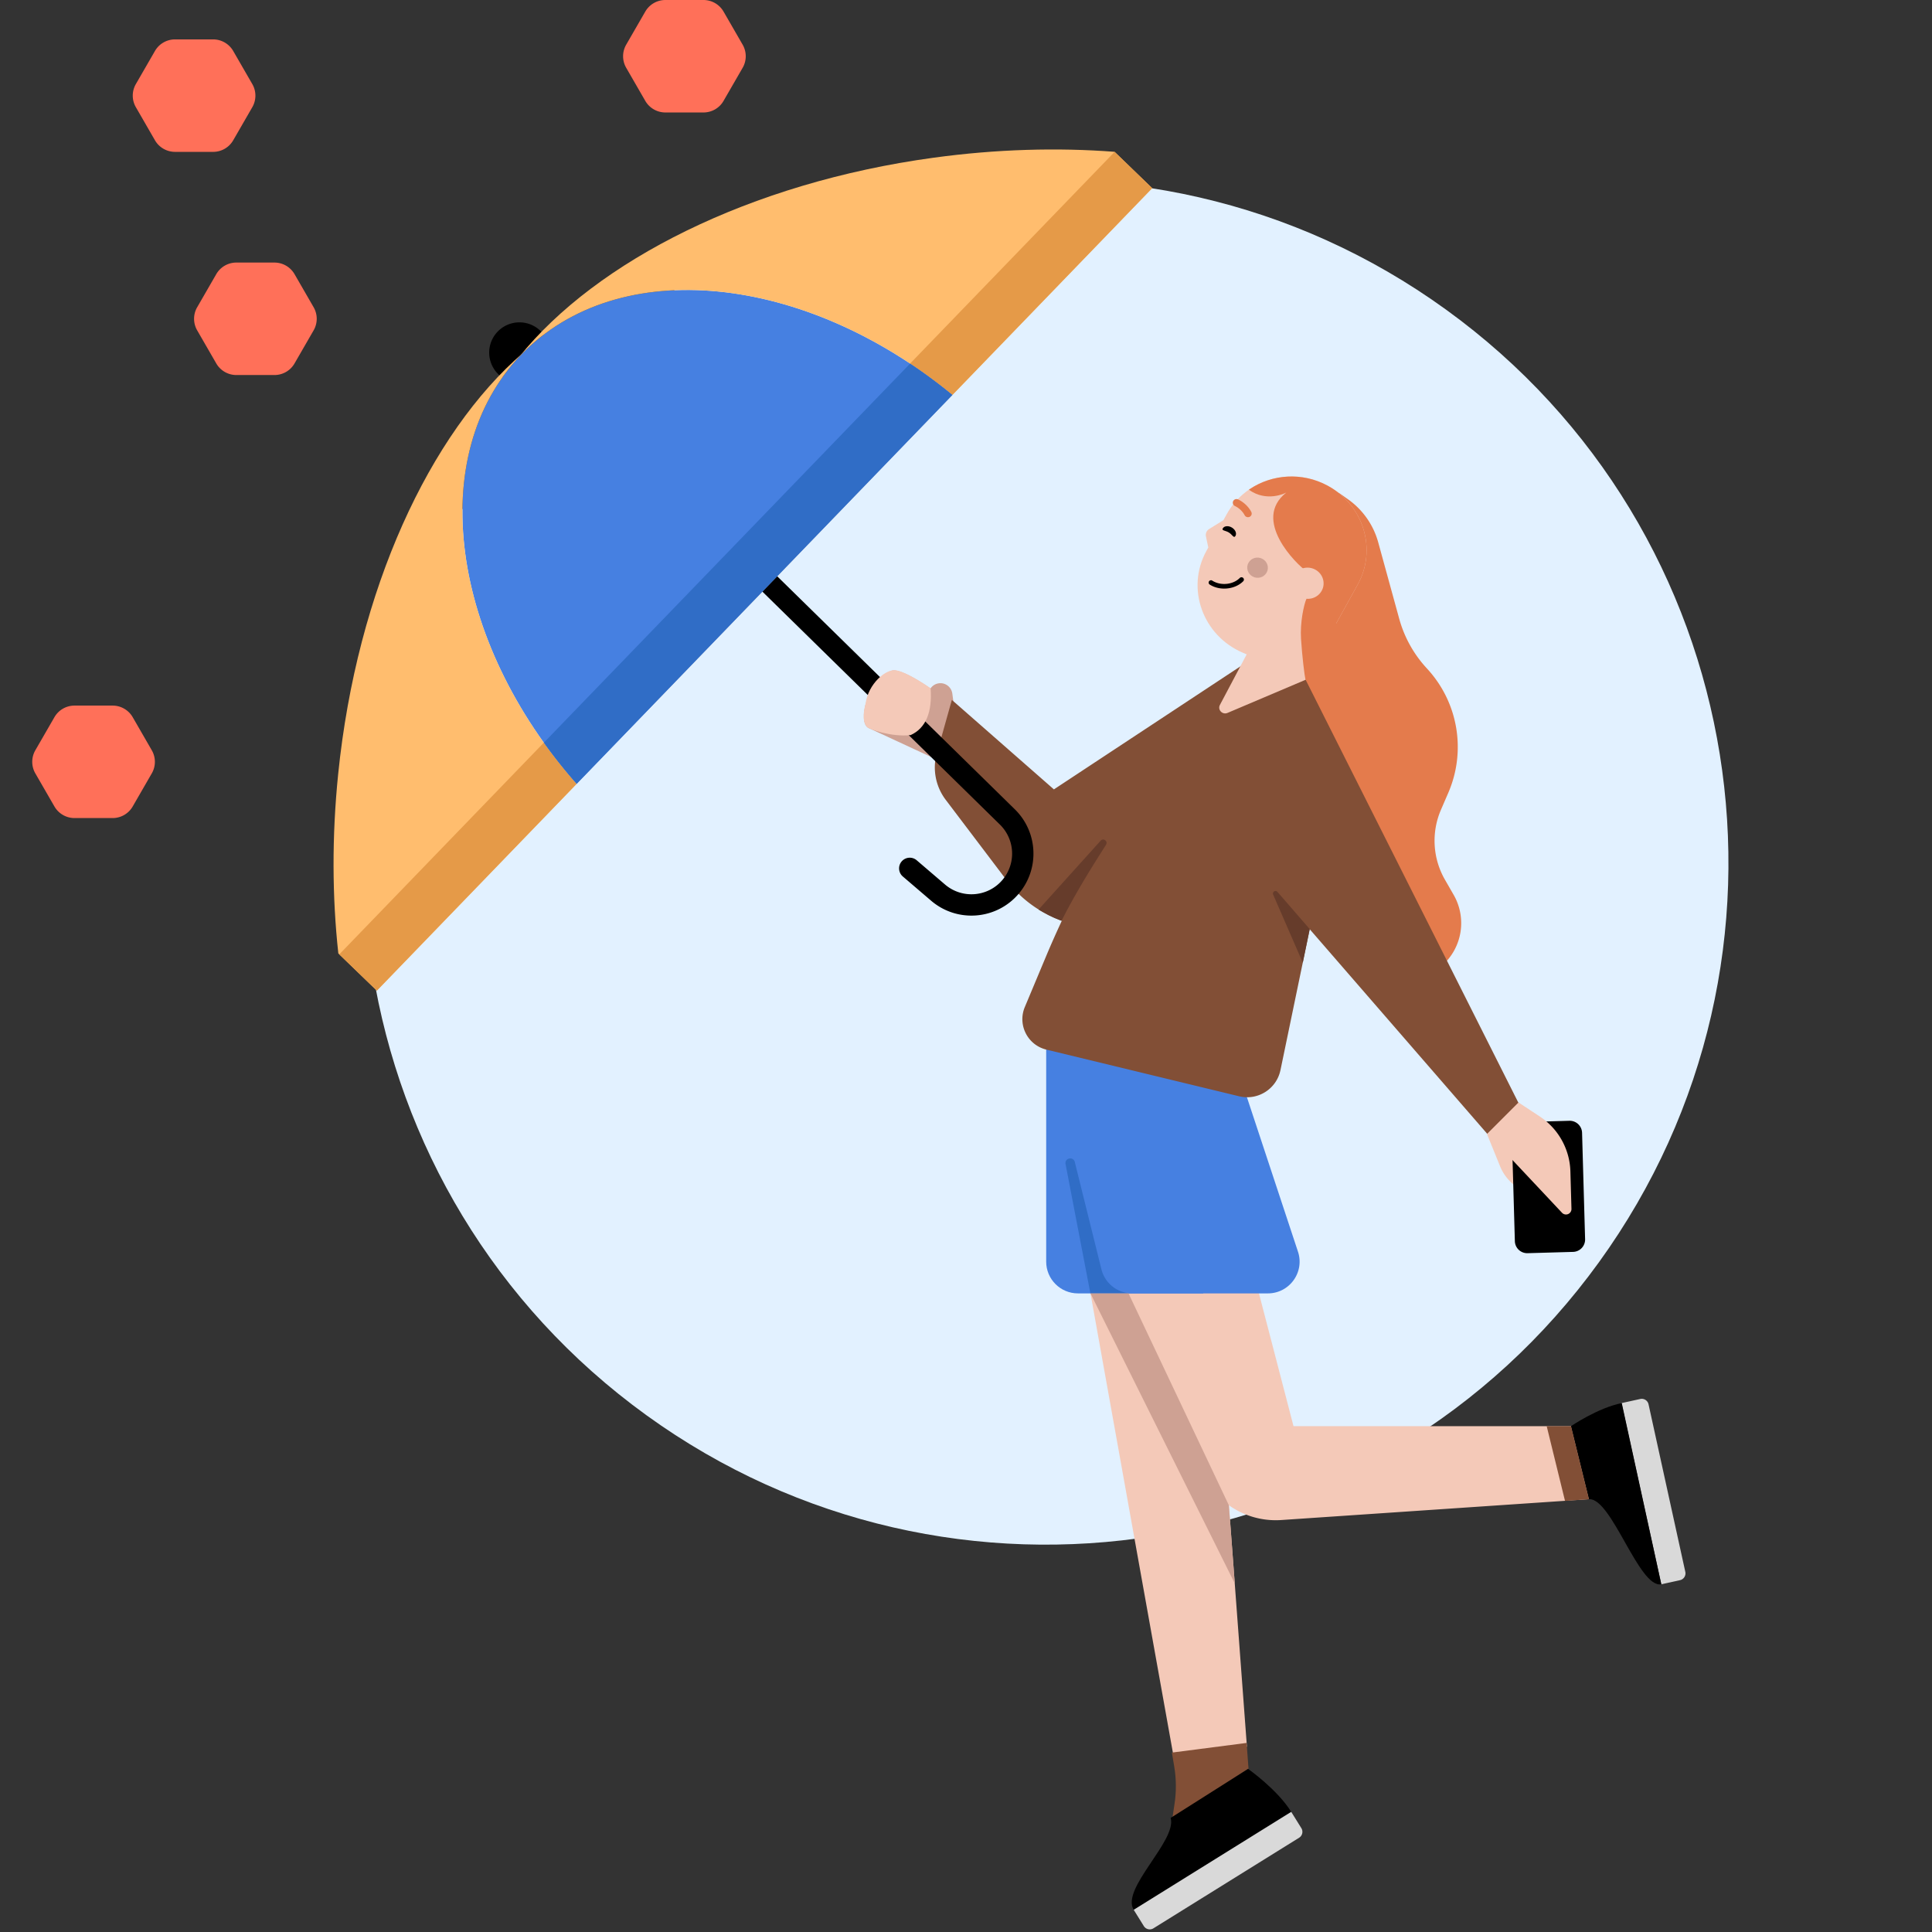 <svg width="555" height="555" viewBox="0 0 555 555" fill="none" xmlns="http://www.w3.org/2000/svg"><rect x="0" y="0" width="555" height="555" fill="#333333" stroke="none"/><g clip-path="url(#a)"><path d="M185.677 406.533c87.701 63.433 210.22 43.76 273.653-43.941 63.434-87.702 43.76-210.22-43.941-273.654-87.701-63.433-210.22-43.76-273.653 43.941-63.433 87.702-43.76 210.22 43.941 273.654Z" fill="#E2F1FF"/><path d="M202.09 0h-10.958a6.651 6.651 0 0 0-5.764 3.331l-5.479 9.496a6.638 6.638 0 0 0 0 6.655l5.479 9.495a6.668 6.668 0 0 0 5.764 3.332h10.958a6.651 6.651 0 0 0 5.764-3.332l5.479-9.495a6.638 6.638 0 0 0 0-6.655l-5.479-9.496A6.669 6.669 0 0 0 202.09 0ZM32.357 202.693H21.399a6.654 6.654 0 0 0-5.764 3.331l-5.479 9.496a6.64 6.64 0 0 0 0 6.655l5.479 9.495a6.67 6.67 0 0 0 5.764 3.332h10.958a6.651 6.651 0 0 0 5.764-3.332l5.478-9.495a6.64 6.64 0 0 0 0-6.655l-5.478-9.496a6.67 6.67 0 0 0-5.764-3.331ZM61.233 11.317H50.275a6.652 6.652 0 0 0-5.765 3.332l-5.478 9.495a6.638 6.638 0 0 0 0 6.655l5.478 9.495a6.67 6.67 0 0 0 5.765 3.332h10.958a6.652 6.652 0 0 0 5.764-3.332l5.478-9.495a6.638 6.638 0 0 0 0-6.655l-5.478-9.495a6.669 6.669 0 0 0-5.764-3.332Zm17.614 64.109H67.89a6.652 6.652 0 0 0-5.765 3.331l-5.479 9.496a6.638 6.638 0 0 0 0 6.654l5.479 9.496a6.668 6.668 0 0 0 5.764 3.331h10.958a6.65 6.65 0 0 0 5.764-3.331l5.479-9.496a6.638 6.638 0 0 0 0-6.654l-5.479-9.496a6.669 6.669 0 0 0-5.764-3.331Z" fill="#FF7059"/><path d="m336.959 503.637-36.424-203.036h42.666l15.001 201.176-21.243 1.86Z" fill="#F4C9B8"/><path d="m374.441 420.67-32.678-7.781-41.228-112.288h42.666l31.24 120.069Z" fill="#F4C9B8"/><path d="M345.627 371.548h-35.975c-5.032 0-9.117-4.085-9.117-9.117v-61.836h52.835l-7.743 70.953Z" fill="#4680E1"/><path d="M364.213 371.548h-38.941a9.12 9.12 0 0 1-8.849-6.923l-15.888-64.03h52.835l19.497 58.973c1.951 5.902-2.443 11.98-8.654 11.98Z" fill="#4680E1"/><path d="M353.373 300.601h-34.011c-1.507 0-1.811 2.134-.365 2.553l38.953 11.287-4.577-13.84Z" fill="#E59A48"/><path d="m336.79 522.295.621-4.138c.529-3.525.5-7.111-.085-10.627l-.677-4.068 21.459-2.775.55 7.382-21.868 14.226Z" fill="#824F36"/><path d="m313.229 371.515-7.135-37.152c-.285-1.72 2.243-2.236 2.662-.547l7.646 30.809a9.12 9.12 0 0 0 8.85 6.922h-12.023v-.032Z" fill="#306DC6"/><path d="M358.528 508.144s8.368 5.862 12.399 12.344l-45.25 28.137c-3.777-6.075 12.507-19.867 10.611-26.396l22.24-14.085Z" fill="#000"/><path d="m325.678 548.625 45.249-28.136 2.908 4.677a2 2 0 0 1-.642 2.754l-41.852 26.024a2 2 0 0 1-2.755-.642l-2.908-4.677Zm151.552-93.516-11.42-52.045 5.379-1.18a2 2 0 0 1 2.382 1.525l10.563 48.138a2 2 0 0 1-1.525 2.382l-5.379 1.18Z" fill="#D9D9D9"/><path d="m456.45 430.669-88.39 5.987a23.278 23.278 0 0 1-23.6-15.705l-3.841-11.256H451.29l5.16 20.98v-.006Z" fill="#F4C9B8"/><path d="M451.293 409.689s7.731-5.269 14.587-6.625l11.36 52.049c-6.424 1.271-14.241-24.893-20.786-24.443l-5.161-20.981Z" fill="#000"/><path d="m456.452 430.663-6.874.499-5.264-21.473h6.978l5.16 20.974Z" fill="#824F36"/><path d="m274.014 202.681.425 3.292c-1.472 1.828-4.247 12.745-4.247 12.745l-20.665-9.583c-3.285-1.518-.438-13.648 6.436-16.411 3.549-1.429 16.706 8.943 18.051 9.957Z" fill="#CEA193"/><path d="m268.049 209.368 3.592-2.01a4.735 4.735 0 0 0 2.379-4.763l-.449-3.34a3.443 3.443 0 0 0-3.871-2.965 3.445 3.445 0 0 0-2.956 3.907l1.307 9.167-.004.008.002-.004Z" fill="#CEA193"/><path d="m273.438 201.059-3.947 14.077a15.417 15.417 0 0 0 2.183 14.628l17.521 23.134a33.989 33.989 0 0 0 7.592 7.329 33.666 33.666 0 0 0 6.521 3.595 34.148 34.148 0 0 0 18.059 2.286l8.588-1.246 27.11-73.924-54.311 35.827-29.316-25.706Z" fill="#824F36"/><path d="m387.256 143.44-1.844-1.308a8.037 8.037 0 0 0-2.223-1.105c-5.276-1.667-10.615 2.384-10.431 7.914l.28 8.419a13.974 13.974 0 0 1-2.064 7.789l-6.579 10.697a55.708 55.708 0 0 0 .469 59.117l24.835 38.983c5.387 8.455 17.056 10.092 24.562 3.445a16.302 16.302 0 0 0 3.326-20.328l-2.499-4.35a22.462 22.462 0 0 1-1.147-20.092l2.118-4.907a33.128 33.128 0 0 0-5.882-35.389l-.541-.596a34.377 34.377 0 0 1-7.689-13.992l-6.026-21.929a22.456 22.456 0 0 0-8.665-12.368Z" fill="#E47B4C"/><path d="m367.837 307.414 10.869-52.38a107.978 107.978 0 0 0-.556-46.416l-3.101-13.326-27.227 4.026-7.735 9.477a268.29 268.29 0 0 0-39.63 66.021l-6.063 14.478c-2.138 5.11.802 10.919 6.183 12.222l55.385 13.41c5.37 1.3 10.746-2.101 11.869-7.513" fill="#824F36"/><path d="M298.341 261.288c2.232 1.292 3.641 2.114 6.587 3.243 3.953-7.834 8.477-15.076 12.792-21.864.641-1.007-.746-2.06-1.54-1.167l-17.839 19.788Z" fill="#663C2B"/><path d="m375.064 195.274-1.198-7.944-14.44-1.801-8.991 16.985c-.73 1.38.729 2.903 2.185 2.286l22.444-9.526Z" fill="#F4C9B8"/><path d="m374.957 195.167 15.066-27.238c5.594-10.114 1.711-22.848-8.677-28.437-10.387-5.589-23.343-1.919-28.938 8.198l-5.824 10.53c-5.964 10.781-1.121 24.35 10.449 29.29" fill="#F4C9B8"/><path d="m351.441 149.436-4.091 2.529a2.021 2.021 0 0 0-.922 2.143l.676 3.177 2.749-3.41 1.591-4.438-.007-.003.004.002Z" fill="#F4C9B8"/><path d="M391.012 165.886c4.062-9.727.034-21.175-9.665-26.393-7.322-3.94-15.921-3.279-22.318.998l-.274.187c5.123 3.684 10.454.982 10.757.823-10.018 7.859 2.899 20.641 5.871 22.649-.008.814-.035 1.655-.062 2.513-.196 6.266-.42 13.393 6.057 16.889l8.642-15.625c.365-.66.696-1.341.992-2.041Z" fill="#E47B4C"/><path d="M371.622 165.378c1.2-2.168 3.973-2.954 6.2-1.756 2.226 1.198 3.058 3.923 1.858 6.092-1.199 2.168-3.972 2.954-6.199 1.756-2.226-1.198-3.058-3.923-1.859-6.092Z" fill="#F4C9B8"/><path d="M348.254 166.803c-.316-.232-.752-.096-.945.197a.664.664 0 0 0 .204.924c.146.092.298.182.449.263 2.92 1.571 6.947 1.033 9.181-1.219a.668.668 0 0 0-.174-1.06.695.695 0 0 0-.822.119c-1.825 1.845-5.133 2.278-7.542.982-.12-.065-.239-.125-.351-.206Z" fill="#000"/><path d="M357.981 148.439c.287.154.643.181.966.041a1.03 1.03 0 0 0 .525-1.386c-.04-.096-1.101-2.326-3.786-3.618a1.076 1.076 0 0 0-1.434.474 1.05 1.05 0 0 0 .5 1.41c1.964.944 2.758 2.576 2.768 2.596.099.21.265.378.461.483Z" fill="#E47B4C"/><path d="M351.289 151.751c-.462.716.738.605 1.73 1.224.992.62 1.4 1.737 1.862 1.021.462-.717.032-1.8-.959-2.42-.992-.62-2.171-.542-2.633.175Z" fill="#000"/><path d="M359.848 165.621c-1.441-.775-1.98-2.542-1.204-3.945s2.574-1.912 4.015-1.137c1.44.775 1.979 2.541 1.203 3.945-.776 1.403-2.573 1.912-4.014 1.137Z" fill="#CEA193"/><path d="M373.748 183.628c-.319-4.896.801-9.774 1.504-11.518l13.379 11.075-13.621 11.998c-.268-1.1-.943-6.659-1.262-11.555Z" fill="#E47B4C"/><path fill-rule="evenodd" clip-rule="evenodd" d="M287.243 236.872 148.947 101.246a3.064 3.064 0 1 1 4.291-4.376l138.297 135.625c6.69 6.561 7.153 17.183 1.059 24.301-6.397 7.473-17.641 8.345-25.114 1.948l-8.141-6.969a3.065 3.065 0 0 1 3.986-4.657l8.141 6.969c4.901 4.196 12.276 3.624 16.472-1.277a11.682 11.682 0 0 0-.695-15.938Z" fill="#000"/><path d="M249.025 208.811c-1.648-1.957-.648-5.499-.356-6.792.739-5.421 5.773-10.06 8.838-9.444 3.629.73 9.828 5.146 9.828 5.146.498 6.807-1.338 11.444-5.738 13.446-5.543.619-12.023-1.704-12.572-2.356Z" fill="#F4C9B8"/><path d="M143.181 107.536a8.684 8.684 0 0 0 12.28-.212 8.686 8.686 0 1 0-12.28.212Z" fill="#000"/><path fill-rule="evenodd" clip-rule="evenodd" d="M273.592 113.446 165.645 225.177c-36.267-41.087-43.804-94.42-15.865-123.338 27.939-28.92 81.5-23.223 123.812 11.607Z" fill="#4680E1"/><path fill-rule="evenodd" clip-rule="evenodd" d="M108.263 284.584 97.19 273.887c-1.768-16.216-1.87-33.579-.047-51.507 5.391-53.035 26.283-97.831 53.091-121-.152.154-.303.308-.453.463-27.939 28.919-20.401 82.252 15.865 123.339l86.059-89.076.002.006-143.444 148.472Z" fill="#FFBD6E"/><path fill-rule="evenodd" clip-rule="evenodd" d="M330.989 54.054 187.336 202.743l-.01-.004 86.267-89.291c-42.312-34.83-95.873-40.526-123.812-11.607-.217.224-.431.45-.643.677 22.234-27.586 66.28-50.005 119.092-57.219 18.026-2.462 35.544-2.944 51.947-1.691l10.812 10.446Z" fill="#FFBD6E"/><path fill-rule="evenodd" clip-rule="evenodd" d="M156.214 213.353a148.837 148.837 0 0 0 9.425 11.832l-57.387 59.398-10.786-10.422 58.748-60.808ZM320.196 43.626l10.79 10.425-143.655 148.691-.007-.003 86.266-89.29a148.859 148.859 0 0 0-12.147-9.011l58.753-60.812Z" fill="#E59A48"/><path fill-rule="evenodd" clip-rule="evenodd" d="M261.448 104.442a148.83 148.83 0 0 1 12.147 9.009L165.647 225.183a148.995 148.995 0 0 1-9.423-11.829l105.224-108.912Z" fill="#306DC6"/><path d="m427.19 325.845 3.727 9.178a13.208 13.208 0 0 0 10.807 8.156l10.173 1.103a2.394 2.394 0 0 0 2.592-1.85 2.41 2.41 0 0 0-.421-1.976l-16.042-21.401-10.836 6.351v.439Z" fill="#F4C9B8"/><path d="m438.82 359.999 13.08-.373a3.549 3.549 0 0 0 3.447-3.649l-.871-30.565a3.55 3.55 0 0 0-3.649-3.447l-13.08.373a3.55 3.55 0 0 0-3.447 3.649l.871 30.565a3.55 3.55 0 0 0 3.649 3.447Z" fill="#000"/><path d="m435.986 316.545 6.364 4.197a19.557 19.557 0 0 1 8.773 15.765l.307 10.766a1.571 1.571 0 0 1-2.704 1.129l-21.654-23.058 8.908-8.792.006-.007Z" fill="#F4C9B8"/><path d="m365.228 254.242 9.809-59.026 61.131 121.532-8.944 8.949-61.996-71.455Z" fill="#824F36"/><path d="m376.238 266.891-9.272-10.686c-.548-.634-1.567 0-1.233.775l8.513 19.577 1.992-9.66v-.006Z" fill="#663C2B"/><path d="m354.715 454.884-41.455-83.331 10.932-.001 28.82 60.858 1.703 22.474Z" fill="#CEA193"/></g><defs><clipPath id="a"><path fill="#fff" d="M0 0h555v555H0z"/></clipPath></defs></svg>